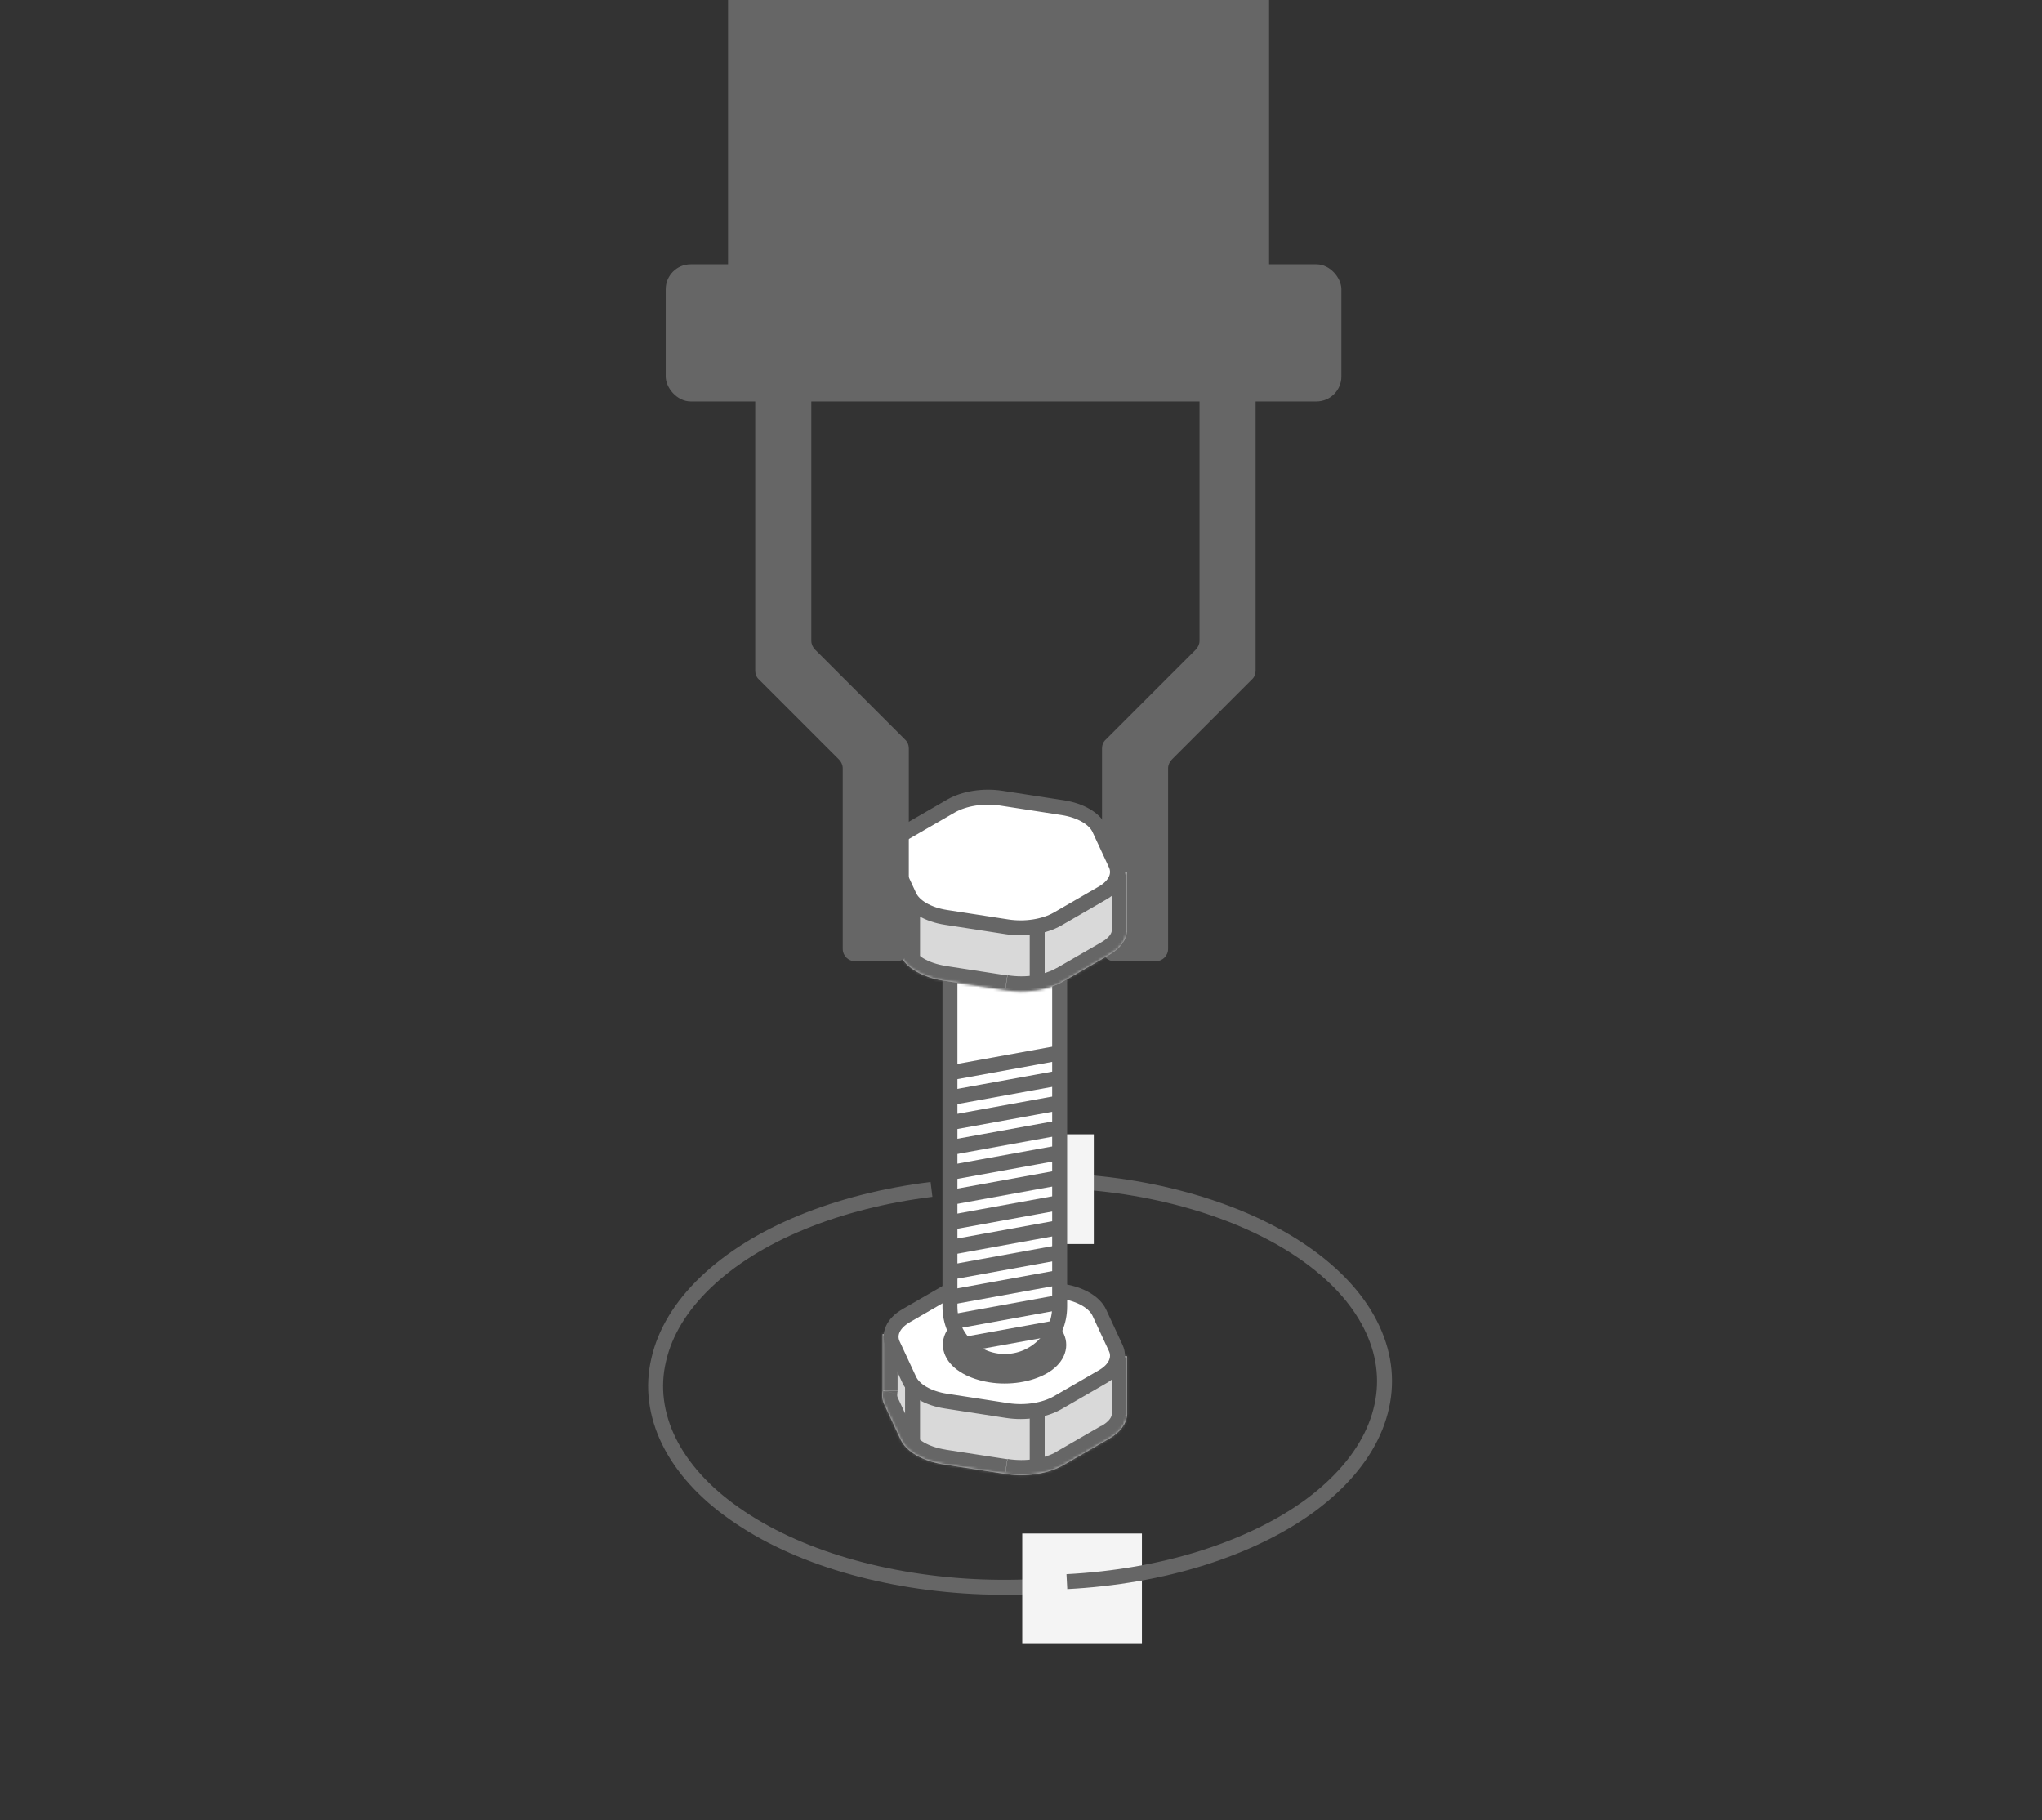 <?xml version="1.0" encoding="UTF-8"?>
<svg xmlns="http://www.w3.org/2000/svg" xmlns:xlink="http://www.w3.org/1999/xlink" version="1.1" viewBox="0 0 819 730">
  <rect x="0" y="0" width="819" height="730" fill="#333333" stroke="none"/>
  <defs>
    <style>
      .cls-1, .cls-2 {
        fill: none;
      }

      .cls-3 {
        mask: url(#mask);
      }

      .cls-4, .cls-5 {
        fill: #fff;
      }

      .cls-4, .cls-6 {
        fill-rule: evenodd;
      }

      .cls-7 {
        fill: #f4f4f4;
      }

      .cls-8, .cls-5, .cls-2 {
        stroke: #666;
        stroke-width: 6px;
      }

      .cls-8, .cls-9 {
        fill: #666;
      }

      .cls-10 {
        mask: url(#mask-1);
      }

      .cls-6 {
        fill: #d9d9d9;
      }

      .cls-11 {
        clip-path: url(#clippath);
      }
    </style>
    <clipPath id="clippath">
      <rect class="cls-1" width="819" height="730"/>
    </clipPath>
    <mask id="mask" x="347.8" y="528.4" width="110.2" height="69.1" maskUnits="userSpaceOnUse">
      <g id="path-7-inside-1_1376_9653">
        <path class="cls-4" d="M437.9,542.7c-2.9-1.6-6.6-2.9-10.7-3.5l-24.6-3.8c-7.1-1.1-14.7-.3-20.6,2.2l-28-2.6v22.7c-.4,1.8-.2,3.6.6,5.4l6.6,14.2c2.3,4.9,8.9,8.7,17.3,10l24.6,3.8c8.5,1.3,17.5,0,23.7-3.7l18-10.4c4.5-2.6,7-6,7.2-9.6h0s0-23.5,0-23.5l-14.1-1.3Z"/>
      </g>
    </mask>
    <mask id="mask-1" x="347.8" y="334.4" width="110.2" height="69.1" maskUnits="userSpaceOnUse">
      <g id="path-14-inside-2_1376_9653">
        <path class="cls-4" d="M437.9,348.7c-2.9-1.6-6.6-2.9-10.7-3.5l-24.6-3.8c-7.1-1.1-14.7-.3-20.6,2.2l-28-2.6v22.7c-.4,1.8-.2,3.6.6,5.4l6.6,14.2c2.3,4.9,8.9,8.7,17.3,10l24.6,3.8c8.5,1.3,17.5,0,23.7-3.7l18-10.4c4.5-2.6,7-6,7.2-9.6h0s0-23.5,0-23.5l-14.1-1.3Z"/>
      </g>
    </mask>
  </defs>
  <!-- Generator: Adobe Illustrator 28.7.1, SVG Export Plug-In . SVG Version: 1.2.0 Build 142)  -->
  <g>
    <g id="Layer_1">
      <g class="cls-11">
        <g>
          <rect class="cls-9" x="292" y="-13" width="217" height="147" rx="10" ry="10"/>
          <path class="cls-2" d="M450.1,631.8c-18,3.8-37.2,5.3-56.3,4.6-19.1-.7-37.8-3.7-54.8-8.7-17-5-32.1-12-44.3-20.6-12.2-8.5-21.1-18.4-26.4-29.1-5.2-10.6-6.7-21.8-4.1-32.7,2.5-11,8.9-21.5,18.8-31,9.9-9.5,23-17.7,38.6-24.1,15.6-6.4,33.3-10.9,52-13.2"/>
          <rect class="cls-7" x="410" y="615" width="48" height="44"/>
          <path class="cls-2" d="M384.5,475.4c18.7-2.5,38-2.7,56.8-.7,18.8,2,36.7,6.3,52.6,12.5s29.3,14.2,39.6,23.5c10.3,9.3,17.1,19.8,20.1,30.7,3,10.9,2,22.1-2.8,32.8-4.8,10.7-13.4,20.7-25.1,29.4-11.8,8.7-26.6,15.9-43.4,21.2-16.8,5.3-35.3,8.5-54.4,9.5"/>
          <rect class="cls-7" x="382.3" y="454.9" width="56.4" height="44"/>
          <path class="cls-9" d="M442,380.5v-80.4c0-1.3.5-2.6,1.5-3.5l36.1-36.1c.9-.9,1.5-2.2,1.5-3.5v-115.9c0-2.8,2.2-5,5-5h12.5c2.8,0,5,2.2,5,5v127.9c0,1.3-.5,2.6-1.5,3.5l-32.1,32.1c-.9.9-1.5,2.2-1.5,3.5v72.4c0,2.8-2.2,5-5,5h-16.5c-2.8,0-5-2.2-5-5Z"/>
          <path class="cls-6" d="M437.9,542.7c-2.9-1.6-6.6-2.9-10.7-3.5l-24.6-3.8c-7.1-1.1-14.7-.3-20.6,2.2l-28-2.6v22.7c-.4,1.8-.2,3.6.6,5.4l6.6,14.2c2.3,4.9,8.9,8.7,17.3,10l24.6,3.8c8.5,1.3,17.5,0,23.7-3.7l18-10.4c4.5-2.6,7-6,7.2-9.6h0s0-23.5,0-23.5l-14.1-1.3Z"/>
          <g class="cls-3">
            <path class="cls-9" d="M427.2,539.2l-.9,5.9.9-5.9ZM437.9,542.7l-2.9,5.2,1.1.6h1.3c0,.1.5-5.9.5-5.9ZM402.6,535.4l.9-5.9-.9,5.9ZM382,537.6l-.5,6h1.5c0,.1,1.4-.4,1.4-.4l-2.3-5.5ZM354,535l.5-6-6.5-.6v6.6h6ZM354,557.7l5.9,1.3v-.6c.1,0,.1-.6.1-.6h-6ZM354.6,563.1l5.4-2.5h0l-5.4,2.5ZM361.2,577.3l5.4-2.5h0l-5.4,2.5ZM378.5,587.3l.9-5.9-.9,5.9ZM403.1,591.1l.9-5.9-.9,5.9ZM426.8,587.4l3,5.2h0l-3-5.2ZM444.7,577l-3-5.2h0l3,5.2ZM451.9,567.5l.4-6-6.1-.4-.3,6.1,6,.3ZM452,567.5l-.4,6,6.4.5v-6.4h-6ZM452,544h6v-5.5l-5.5-.5-.5,6ZM426.3,545.1c3.5.5,6.5,1.6,8.7,2.8l5.8-10.5c-3.7-2-8-3.5-12.7-4.2l-1.8,11.9ZM401.7,541.3l24.6,3.8,1.8-11.9-24.6-3.8-1.8,11.9ZM384.3,543.1c4.8-2,11.2-2.7,17.4-1.8l1.8-11.9c-8.1-1.3-16.8-.4-23.8,2.5l4.6,11.1ZM353.5,541l28,2.6,1.1-11.9-28-2.6-1.1,11.9ZM360,557.7v-22.7h-12v22.7h12ZM360.1,560.6c-.3-.6-.3-1.2-.2-1.6l-11.7-2.5c-.7,3.1-.3,6.3,1.1,9.2l10.9-5.1ZM366.7,574.8l-6.6-14.2-10.9,5.1,6.6,14.2,10.9-5.1ZM379.5,581.4c-7.7-1.2-11.8-4.4-12.8-6.6l-10.9,5.1c3.5,7.6,12.6,12,21.8,13.4l1.8-11.9ZM404,585.2l-24.6-3.8-1.8,11.9,24.6,3.8,1.8-11.9ZM423.8,582.2c-4.8,2.8-12.4,4.1-19.7,2.9l-1.8,11.9c9.5,1.5,20,0,27.6-4.4l-6-10.4ZM441.7,571.8l-18,10.4,6,10.4,18-10.4-6-10.4ZM445.9,567.2c0,.8-.7,2.7-4.2,4.7l6,10.4c5.5-3.2,9.8-8.1,10.2-14.4l-12-.7ZM452.4,561.5h0s-.9,12-.9,12h0s.9-12,.9-12ZM446,544v23.5h12v-23.5h-12ZM437.3,548.7l14.1,1.3,1.1-11.9-14.1-1.3-1.1,11.9Z"/>
          </g>
          <path class="cls-5" d="M426.2,517.9c7.2,1.1,12.8,4.4,14.7,8.5l6.6,14.2c1.9,4.1-.1,8.6-5.4,11.6l-18,10.4c-5.3,3-12.9,4.2-20.1,3.1l-24.6-3.8c-7.2-1.1-12.8-4.4-14.7-8.5l-6.6-14.2c-1.9-4.1.1-8.6,5.4-11.6l18-10.4c5.3-3,12.9-4.2,20.1-3.1l24.6,3.8Z"/>
          <path class="cls-8" d="M408.5,527.2c7.5,1.2,13.4,4.5,15.4,8.9,2,4.3-.1,9-5.6,12.1s-13.5,4.4-21,3.2c-7.5-1.2-13.4-4.5-15.4-8.9-2-4.3.1-9,5.6-12.1,5.5-3.2,13.5-4.4,21-3.2Z"/>
          <path class="cls-2" d="M416,566v23"/>
          <path class="cls-2" d="M366,556v23"/>
          <path class="cls-5" d="M403,344h0c12.2,0,22,9.8,22,22v158c0,12.2-9.8,22-22,22h0c-12.2,0-22-9.8-22-22v-158c0-12.2,9.8-22,22-22Z"/>
          <path class="cls-6" d="M437.9,348.7c-2.9-1.6-6.6-2.9-10.7-3.5l-24.6-3.8c-7.1-1.1-14.7-.3-20.6,2.2l-28-2.6v22.7c-.4,1.8-.2,3.6.6,5.4l6.6,14.2c2.3,4.9,8.9,8.7,17.3,10l24.6,3.8c8.5,1.3,17.5,0,23.7-3.7l18-10.4c4.5-2.6,7-6,7.2-9.6h0s0-23.5,0-23.5l-14.1-1.3Z"/>
          <g class="cls-10">
            <path class="cls-9" d="M427.2,345.2l-.9,5.9.9-5.9ZM437.9,348.7l-2.9,5.2,1.1.6h1.3c0,.1.5-5.9.5-5.9ZM402.6,341.4l.9-5.9-.9,5.9ZM382,343.6l-.5,6h1.5c0,.1,1.4-.4,1.4-.4l-2.3-5.5ZM354,341l.5-6-6.5-.6v6.6h6ZM354,363.7l5.9,1.3v-.6c.1,0,.1-.6.1-.6h-6ZM354.6,369.1l5.4-2.5h0l-5.4,2.5ZM361.2,383.3l5.4-2.5h0l-5.4,2.5ZM378.5,393.3l.9-5.9-.9,5.9ZM403.1,397.1l.9-5.9-.9,5.9ZM426.8,393.4l3,5.2h0l-3-5.2ZM444.7,383l-3-5.2h0l3,5.2ZM451.9,373.5l.4-6-6.1-.4-.3,6.1,6,.3ZM452,373.5l-.4,6,6.4.5v-6.4h-6ZM452,350h6v-5.5l-5.5-.5-.5,6ZM426.3,351.1c3.5.5,6.5,1.6,8.7,2.8l5.8-10.5c-3.7-2-8-3.5-12.7-4.2l-1.8,11.9ZM401.7,347.3l24.6,3.8,1.8-11.9-24.6-3.8-1.8,11.9ZM384.3,349.1c4.8-2,11.2-2.7,17.4-1.8l1.8-11.9c-8.1-1.3-16.8-.4-23.8,2.5l4.6,11.1ZM353.5,347l28,2.6,1.1-12-28-2.6-1.1,11.9ZM360,363.7v-22.7h-12v22.7h12ZM360.1,366.6c-.3-.6-.3-1.2-.2-1.6l-11.7-2.5c-.7,3.1-.3,6.3,1.1,9.2l10.9-5.1ZM366.7,380.8l-6.6-14.2-10.9,5.1,6.6,14.2,10.9-5.1ZM379.5,387.4c-7.7-1.2-11.8-4.4-12.8-6.6l-10.9,5.1c3.5,7.6,12.6,12,21.8,13.4l1.8-11.9ZM404,391.2l-24.6-3.8-1.8,11.9,24.6,3.8,1.8-11.9ZM423.8,388.2c-4.8,2.8-12.4,4.1-19.7,2.9l-1.8,11.9c9.5,1.5,20,0,27.6-4.4l-6-10.4ZM441.7,377.9l-18,10.4,6,10.4,18-10.4-6-10.4ZM445.9,373.2c0,.8-.7,2.7-4.2,4.7l6,10.4c5.5-3.2,9.8-8.1,10.2-14.4l-12-.7ZM452.4,367.5h0s-.9,12-.9,12h0s.9-12,.9-12ZM446,350v23.5h12v-23.5h-12ZM437.3,354.7l14.1,1.3,1.1-11.9-14.1-1.3-1.1,11.9Z"/>
          </g>
          <path class="cls-5" d="M426.2,323.9c7.2,1.1,12.8,4.4,14.7,8.5l6.6,14.2c1.9,4.1-.1,8.6-5.4,11.6l-18,10.4c-5.3,3-12.9,4.2-20.1,3.1l-24.6-3.8c-7.2-1.1-12.8-4.4-14.7-8.5l-6.6-14.2c-1.9-4.1.1-8.6,5.4-11.6l18-10.4c5.3-3,12.9-4.2,20.1-3.1l24.6,3.8Z"/>
          <path class="cls-2" d="M416,372v23"/>
          <path class="cls-2" d="M366,362v23"/>
          <line class="cls-2" x1="426.5" y1="432" x2="382.5" y2="440"/>
          <line class="cls-2" x1="426.5" y1="422" x2="382.5" y2="430"/>
          <line class="cls-2" x1="426.5" y1="442" x2="382.5" y2="450"/>
          <line class="cls-2" x1="426.5" y1="452" x2="382.5" y2="460"/>
          <line class="cls-2" x1="426.5" y1="462" x2="382.5" y2="470"/>
          <line class="cls-2" x1="426.5" y1="472" x2="382.5" y2="480"/>
          <line class="cls-2" x1="426.5" y1="482" x2="382.5" y2="490"/>
          <line class="cls-2" x1="426.5" y1="492" x2="382.5" y2="500"/>
          <line class="cls-2" x1="426.5" y1="502" x2="382.5" y2="510"/>
          <line class="cls-2" x1="426.5" y1="512" x2="382.5" y2="520"/>
          <line class="cls-2" x1="426.5" y1="522" x2="382.5" y2="530"/>
          <line class="cls-2" x1="422.5" y1="532.7" x2="386.5" y2="539.2"/>
          <path class="cls-9" d="M364.5,380.5v-80.4c0-1.3-.5-2.6-1.5-3.5l-36.1-36.1c-.9-.9-1.5-2.2-1.5-3.5v-115.9c0-2.8-2.2-5-5-5h-12.5c-2.8,0-5,2.2-5,5v127.9c0,1.3.5,2.6,1.5,3.5l32.1,32.1c.9.9,1.5,2.2,1.5,3.5v72.4c0,2.8,2.2,5,5,5h16.5c2.8,0,5-2.2,5-5Z"/>
          <rect class="cls-9" x="267" y="106" width="271" height="55" rx="10" ry="10"/>
        </g>
      </g>
    </g>
  </g>
</svg>